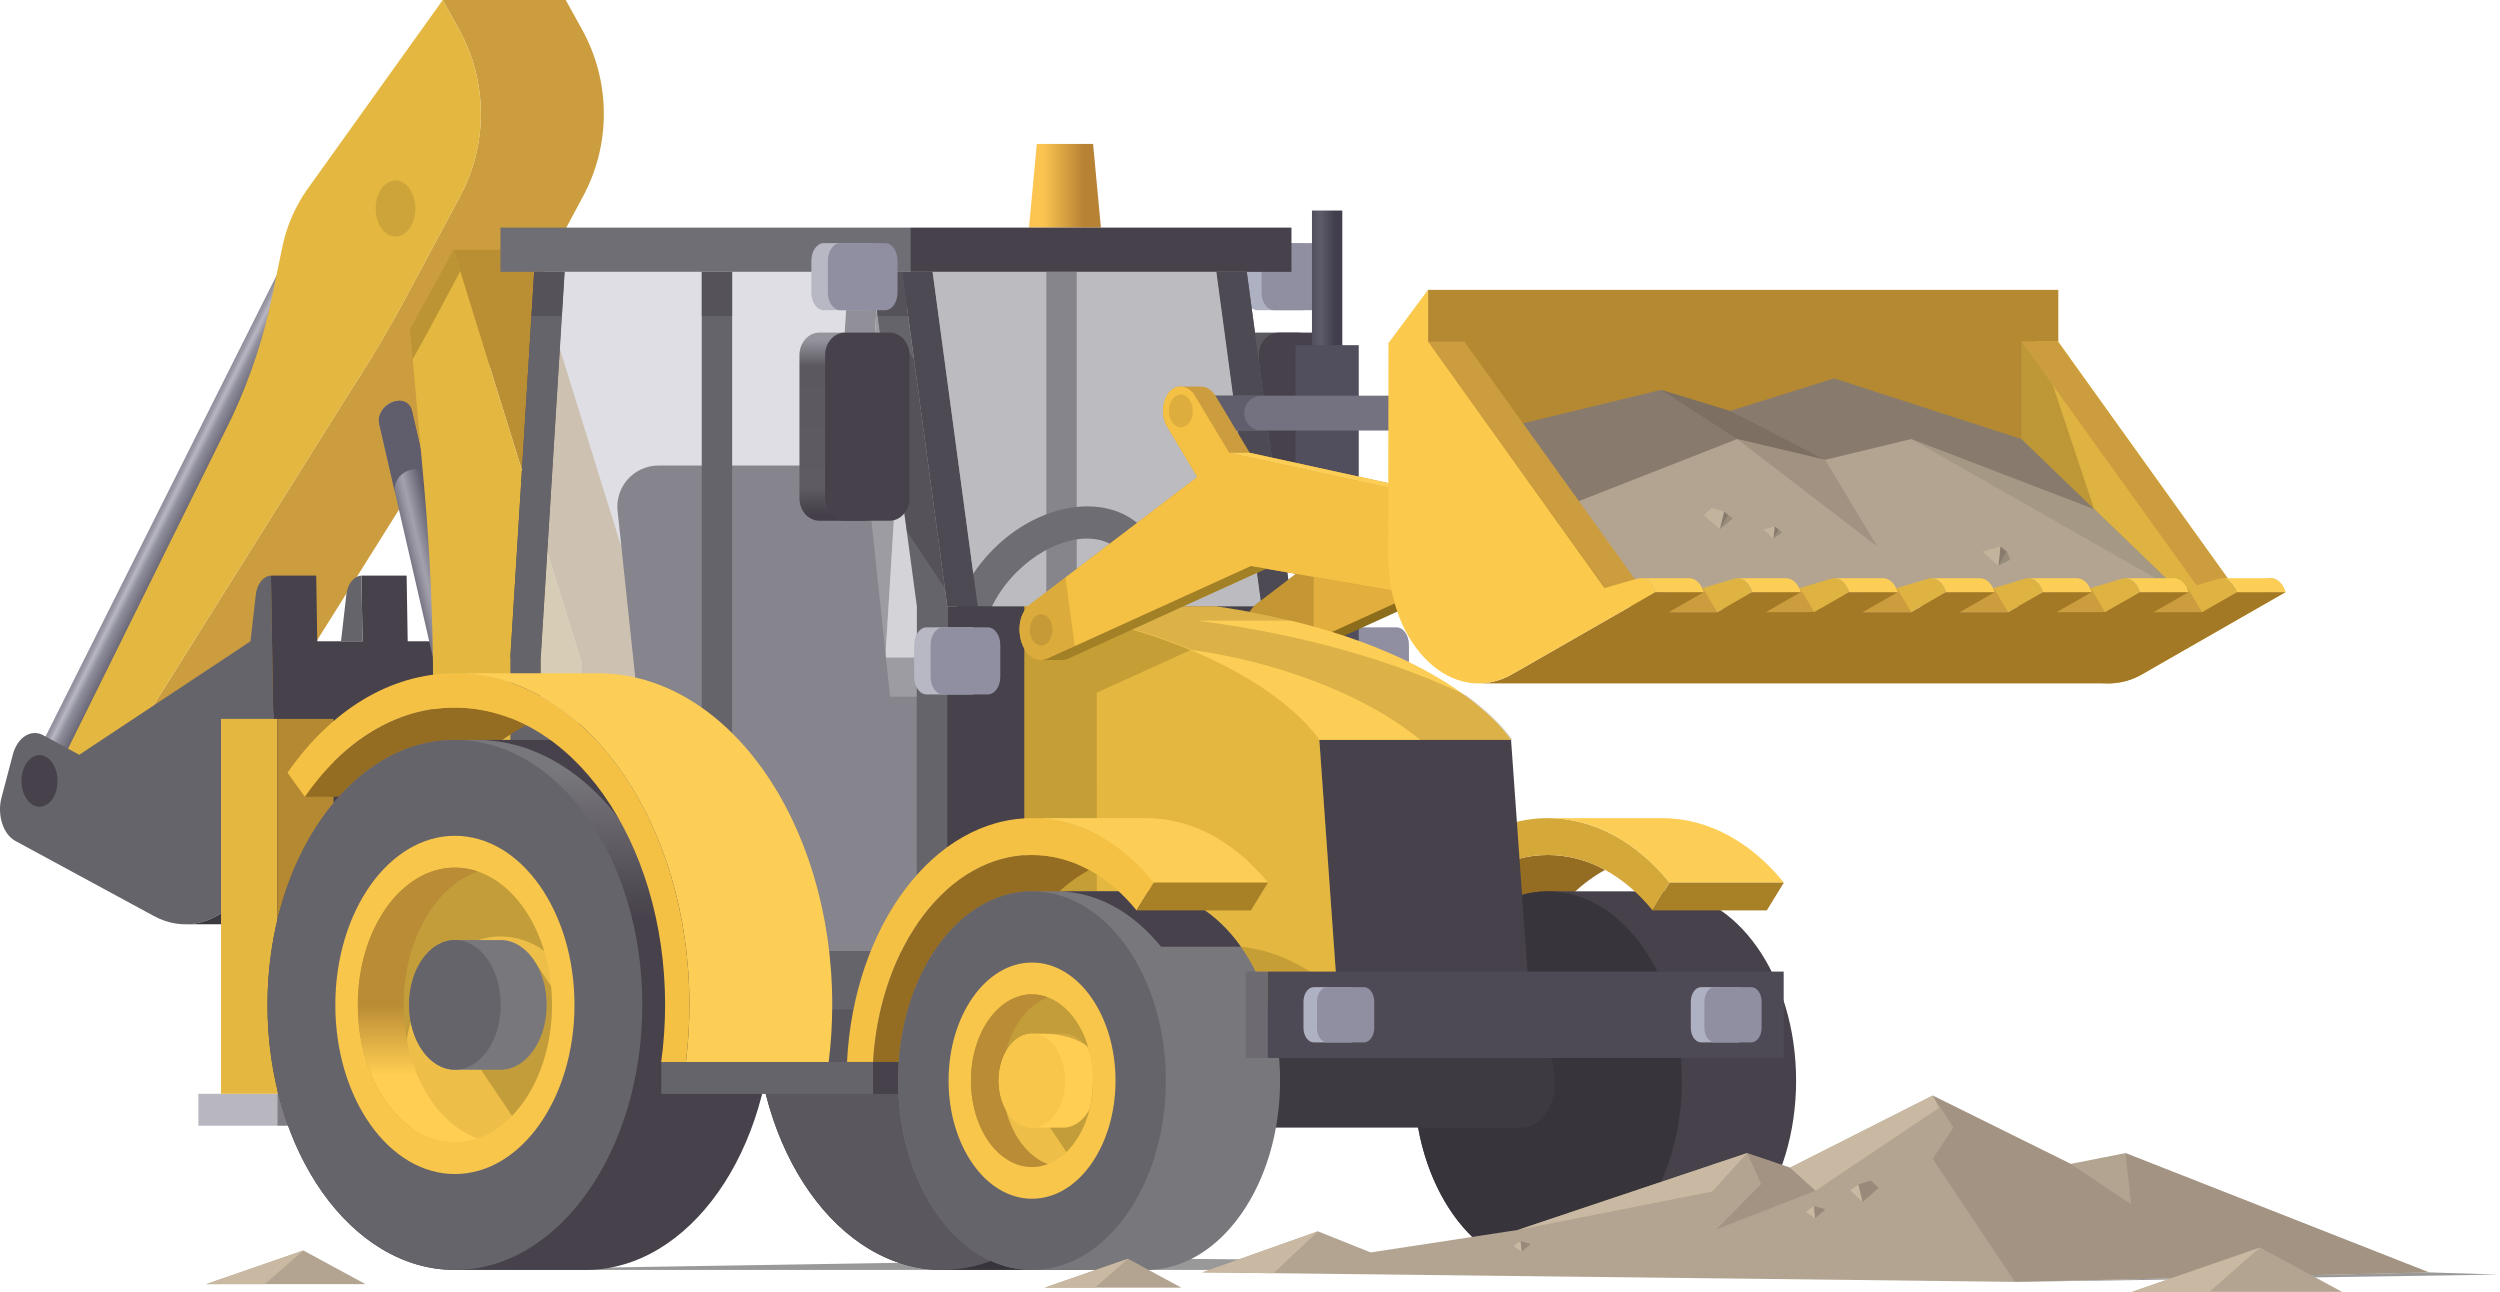 <?xml version="1.0" encoding="UTF-8"?> <svg xmlns="http://www.w3.org/2000/svg" width="1157" height="598" viewBox="0 0 1157 598" fill="none"> <g clip-path="url(#clip0)"> <path opacity="0.4" d="M536.18 582.47L210.53 587.73H514.44H1069.22L536.18 582.47Z" fill="#010000"></path> <path opacity="0.4" d="M1124.13 588.86L932.57 593.25L1156.28 589.88L1124.13 588.86Z" fill="#010000"></path> <path d="M608.49 135.4C608.49 139.91 605.899 143.57 602.719 143.57H582C578.81 143.57 576.229 139.91 576.229 135.4V120.67C576.229 116.16 578.81 112.51 582 112.51H602.7C605.88 112.51 608.469 116.16 608.469 120.67L608.49 135.4Z" fill="#AEB1C1"></path> <path d="M616.12 135.4C616.12 139.91 613.53 143.57 610.34 143.57H589.64C586.45 143.57 583.87 139.91 583.87 135.4V120.67C583.87 116.16 586.45 112.51 589.64 112.51H610.34C613.53 112.51 616.12 116.16 616.12 120.67V135.4Z" fill="#908EA1"></path> <path d="M505.88 66.61H479.83L476.21 105.34H509.5L505.88 66.61Z" fill="url(#paint0_linear)"></path> <path d="M600.51 153.93H580C574.89 153.93 570.74 158.59 570.74 164.34V230.6C570.74 236.34 574.89 241 580 241H600.53C605.64 241 609.79 236.34 609.79 230.6V164.34C609.77 158.59 605.62 153.93 600.51 153.93Z" fill="url(#paint1_linear)"></path> <path d="M612.38 153.93H591.85C586.74 153.93 582.59 158.59 582.59 164.34V230.6C582.59 236.34 586.74 241 591.85 241H612.38C617.5 241 621.64 236.34 621.64 230.6V164.34C621.64 158.59 617.5 153.93 612.38 153.93Z" fill="#46414A"></path> <path d="M621.22 97.44H607.18V206.27H621.22V97.44Z" fill="url(#paint2_linear)"></path> <path d="M149.328 120.869L134.907 113.644L16.267 350.458L30.689 357.682L149.328 120.869Z" fill="url(#paint3_linear)"></path> <path d="M269.4 13.71L261.82 0H204.91L212.49 13.71C219.002 25.489 222.459 38.712 222.546 52.171C222.634 65.63 219.348 78.897 212.99 90.76L187.32 138.67C184.53 143.88 181.65 148.99 178.73 154.05C176.357 158.15 173.947 162.197 171.5 166.19L170.72 167.47C168.18 171.57 165.62 175.63 163 179.62L48.09 363.07L47.84 363.47C47.57 363.9 47.29 364.29 47.01 364.66C46.949 364.744 46.882 364.825 46.81 364.9C46.59 365.17 46.37 365.44 46.15 365.68C46.09 365.75 46.02 365.8 45.97 365.85C45.73 366.09 45.49 366.33 45.25 366.53L45.11 366.64C44.862 366.848 44.601 367.042 44.33 367.22H44.24C43.969 367.395 43.688 367.555 43.4 367.7V367.7C43.109 367.838 42.808 367.955 42.5 368.05V368.05C41.94 368.231 41.358 368.336 40.77 368.36H97.33C97.974 368.36 98.614 368.266 99.23 368.08V368.08C99.535 367.99 99.833 367.877 100.12 367.74H100.2C100.483 367.608 100.757 367.457 101.02 367.29L101.16 367.21C101.419 367.04 101.67 366.856 101.91 366.66L102.09 366.52C102.329 366.32 102.556 366.106 102.77 365.88C102.851 365.812 102.928 365.738 103 365.66C103.226 365.421 103.44 365.171 103.64 364.91L103.88 364.63C104.15 364.28 104.42 363.9 104.68 363.5C104.678 363.477 104.678 363.453 104.68 363.43L104.94 363.03L219.88 179.65C228.48 166.583 236.597 152.917 244.23 138.65L269.9 90.76C276.258 78.897 279.544 65.63 279.456 52.171C279.369 38.712 275.912 25.489 269.4 13.71V13.71Z" fill="url(#paint4_linear)"></path> <path d="M204.91 0L141.91 88.05C136.25 96.226 132.351 105.488 130.46 115.25L126.14 136.19C122.18 155.778 115.896 174.823 107.42 192.92L32 345.41C24.45 360.18 39.23 377.03 47.83 363.47L48.08 363.07L163 179.65C171.6 166.583 179.716 152.917 187.35 138.65L213 90.76C219.358 78.897 222.643 65.63 222.556 52.171C222.468 38.712 219.011 25.489 212.5 13.71L204.91 0Z" fill="#E3B740"></path> <path opacity="0.11" d="M192.21 96.51C192.21 103.67 188.1 109.51 183.04 109.51C177.98 109.51 173.87 103.71 173.87 96.51C173.87 89.31 177.98 83.51 183.04 83.51C188.1 83.51 192.21 89.35 192.21 96.51Z" fill="#1C0B00"></path> <path d="M125.4 266.4C121.91 266.54 118.98 270.19 118.4 275.12L115.92 296.79L36.68 349.31L19.94 340.23C14.33 337.23 8.05 341.23 5.94 349.23L0.71 369.07C-1.42 377.07 1.41 386.07 7.02 389.14L23.23 397.92L23.77 398.21L71.12 423.88C98.54 438.75 127.74 409.09 127.02 367.1C126.77 352.44 125.4 266.4 125.4 266.4Z" fill="#66646B"></path> <path d="M18.29 349.48C13.69 349.48 9.95 354.83 9.95 361.43C9.95 368.03 13.69 373.37 18.29 373.37C22.89 373.37 26.63 368.02 26.63 361.43C26.63 354.84 22.89 349.48 18.29 349.48Z" fill="#46414A"></path> <path d="M231 321.28C230.56 294.47 230.11 266.4 230.11 266.4H209.19L209.68 296.79H188.68L188.19 266.4H167.3L167.78 296.79H146.83L146.35 266.4H125.4L127.02 367.4C127.49 401.85 107.83 427.91 85.6 427.75H190.2C212.45 428.02 232.2 402.03 231.77 367.6L231 321.28Z" fill="url(#paint5_linear)"></path> <path d="M167.3 266.4C163.81 266.54 160.88 270.19 160.3 275.12L157.82 296.79H167.76C167.51 279.74 167.3 266.4 167.3 266.4Z" fill="#66646B"></path> <path d="M209.2 266.4C205.71 266.54 202.78 270.19 202.2 275.12L199.72 296.79H209.66C209.41 279.74 209.2 266.4 209.2 266.4Z" fill="#66646B"></path> <path d="M190.55 189.63C190.166 188.381 189.378 187.295 188.31 186.542C187.243 185.789 185.955 185.412 184.65 185.47C182.494 185.563 180.428 186.358 178.765 187.733C177.103 189.109 175.935 190.99 175.44 193.09C175.26 193.998 175.26 194.932 175.44 195.84L228.94 428.62L244.64 425L190.55 189.63Z" fill="url(#paint6_linear)"></path> <path d="M182.71 227.54C182.53 226.632 182.53 225.698 182.71 224.79C183.204 222.687 184.372 220.804 186.037 219.428C187.702 218.052 189.772 217.259 191.93 217.17C193.234 217.111 194.521 217.488 195.587 218.241C196.654 218.994 197.439 220.081 197.82 221.33L190.54 189.63C190.156 188.381 189.368 187.295 188.3 186.542C187.232 185.789 185.945 185.412 184.64 185.47C182.483 185.56 180.415 186.353 178.752 187.729C177.088 189.105 175.922 190.988 175.43 193.09C175.25 193.998 175.25 194.932 175.43 195.84L182.72 227.54H182.71Z" fill="#605D6D"></path> <path d="M244.88 115.58H209.89L269 306.15V465.08H304V306.15L244.88 115.58Z" fill="#BA8E32"></path> <path d="M209.89 115.57L189.74 152.26L196.29 225.18C199.05 255.92 200.43 286.87 200.43 317.85V437.77C200.43 452.85 209.08 465.08 219.74 465.08H269V306.15L209.89 115.57Z" fill="#E3B740"></path> <path opacity="0.2" d="M209.89 115.57L189.74 152.26L191 166.26C193.25 162.26 195.48 158.26 197.65 154.26L213 125.61L209.89 115.57Z" fill="#200E00"></path> <path d="M406.7 125.81L395.67 304.26H381.6L392.63 125.81H406.7Z" fill="#4E4A54"></path> <path d="M261.3 125.81L250.27 304.26H236.2L247.23 125.81H261.3Z" fill="#4E4A54"></path> <path opacity="0.5" d="M381.6 304.26V340.65L250.27 340.47V304.26L261.3 125.81H392.63L381.6 304.26Z" fill="#D5D4DD"></path> <path d="M436.09 327.47C408.88 327.47 384.3 343.28 366.64 368.73H432.72C442.85 354.13 455.27 342.73 469.15 335.63C458.937 330.315 447.602 327.517 436.09 327.47Z" fill="#8B6D1B"></path> <path d="M496.55 342.43H436.09C388.19 342.43 349.36 397.34 349.36 465.08C349.36 532.82 388.19 587.73 436.09 587.73H496.55C544.45 587.73 583.28 532.82 583.28 465.08C583.28 397.34 544.45 342.43 496.55 342.43Z" fill="#38343C"></path> <path d="M436.09 342.43C483.99 342.43 522.82 397.34 522.82 465.08C522.82 532.82 484 587.73 436.09 587.73C388.18 587.73 349.36 532.82 349.36 465.08C349.36 397.34 388.19 342.43 436.09 342.43Z" fill="#5A585E"></path> <path d="M493.83 342.43H446.06C484.86 342.43 518.35 374.56 533.97 421.03C527.11 387.41 512.63 359.42 493.83 342.43Z" fill="#46414A"></path> <path d="M502.17 311.58H436.09C496.03 311.58 544.63 380.3 544.63 465.08C544.623 473.905 544.079 482.721 543 491.48H609.08C610.159 482.721 610.703 473.905 610.71 465.08C610.71 380.3 562.11 311.58 502.17 311.58Z" fill="url(#paint7_linear)"></path> <path d="M531.58 491.48C532.786 482.732 533.391 473.911 533.39 465.08C533.39 389.08 489.83 327.47 436.09 327.47C408.88 327.47 384.3 343.28 366.64 368.73L358.64 357.6C378.33 329.21 405.76 311.6 436.11 311.6C496.05 311.6 544.65 380.32 544.65 465.1C544.643 473.925 544.098 482.741 543.02 491.5L531.58 491.48Z" fill="#DFB342"></path> <path opacity="0.5" d="M420.78 125.81H562.94L583.81 280.57V399.49H550.13L498.32 304.26H409.74L420.78 125.81Z" fill="#A7A6AD"></path> <path d="M577.01 125.81H562.94L583.81 280.57V399.49H550.13L498.32 304.26V125.81H484.24V304.26H409.74L420.78 125.81H406.7L395.67 304.26V467.2H597.88V280.57L577.01 125.81Z" fill="#66646B"></path> <path d="M421.22 105.34H231.6V125.82H421.22V105.34Z" fill="#706E75"></path> <path d="M597.68 105.34H421.23V125.82H597.68V105.34Z" fill="#46414A"></path> <path d="M459.76 254.13C437.98 275.91 433.51 306.75 449.76 323C466.01 339.25 496.85 334.79 518.63 313C540.41 291.21 544.88 260.39 528.63 244.13C512.38 227.87 481.53 232.35 459.76 254.13ZM507.96 302.33C492.08 318.21 470.81 322.68 460.45 312.33C450.09 301.98 454.56 280.7 470.45 264.83C486.34 248.96 507.6 244.47 517.96 254.83C528.32 265.19 523.83 286.45 508 302.33H507.96Z" fill="#38343C"></path> <path d="M411.93 322.42L402.86 236.88C401.63 225.1 390.97 215.46 379.19 215.46H305.05C302.321 215.41 299.614 215.949 297.113 217.04C294.611 218.13 292.374 219.746 290.553 221.779C288.732 223.811 287.371 226.212 286.561 228.818C285.751 231.424 285.512 234.174 285.86 236.88L297.86 349.88V440.25H424.33V322.42H411.93Z" fill="#38343C"></path> <path opacity="0.5" d="M261.3 125.81H403.46L424.33 280.57V440.23H368.7L338.84 340.88H324.77L250.27 332.78V304.26L261.3 125.81Z" fill="#D5D4DD"></path> <path d="M417.54 125.81H403.46L424.33 280.57V440.23H368.7L338.84 340.88V125.81H324.77V340.88L250.27 332.78V304.26L261.3 125.81H247.23L236.2 304.26V467.2H438.4V280.57L417.54 125.81Z" fill="#66646B"></path> <path opacity="0.5" d="M338.84 125.81H324.77V146.29H338.84V125.81Z" fill="#46414A"></path> <path opacity="0.5" d="M403.46 125.81L406.23 146.29H420.3L417.54 125.81H403.46Z" fill="#46414A"></path> <path opacity="0.5" d="M260.04 146.29L261.3 125.81H247.23L245.97 146.29H260.04Z" fill="#46414A"></path> <path d="M597.88 280.57H438.41V467.2H597.88V280.57Z" fill="#46414A"></path> <path d="M417.54 125.81L438.4 280.57H452.48L431.61 125.81H417.54Z" fill="#4E4A54"></path> <path d="M562.94 125.81L583.81 280.57H597.88L577.01 125.81H562.94Z" fill="#4E4A54"></path> <path opacity="0.5" d="M452.48 280.57H583.81L562.94 125.81H431.61L452.48 280.57Z" fill="#A7A6AD"></path> <path d="M716.38 395.69C677.65 395.69 645.93 437.85 642.82 491.47H695.68C698.05 450.75 716.92 416.66 742.82 402.6C734.727 398.111 725.634 395.735 716.38 395.69V395.69Z" fill="#946C22"></path> <path d="M769.24 412.51H716.38C682.16 412.51 654.38 451.73 654.38 500.12C654.38 548.51 682.12 587.73 716.38 587.73H769.24C803.45 587.73 831.24 548.51 831.24 500.12C831.24 451.73 803.45 412.51 769.24 412.51Z" fill="#46414A"></path> <path d="M716.38 412.51C750.59 412.51 778.38 451.73 778.38 500.12C778.38 548.51 750.64 587.73 716.38 587.73C682.12 587.73 654.38 548.51 654.38 500.12C654.38 451.73 682.16 412.51 716.38 412.51Z" fill="#38343C"></path> <path d="M642.82 491.47H630.72C633.86 428.42 670.99 378.64 716.38 378.64C737.94 378.64 757.63 389.91 772.71 408.46L764.81 421.33C751.81 405.33 734.91 395.69 716.38 395.69C677.65 395.69 645.93 437.85 642.82 491.47Z" fill="#D5A83A"></path> <path d="M769.24 378.64H716.38C737.94 378.64 757.63 389.91 772.71 408.46H825.58C810.5 389.91 790.8 378.64 769.24 378.64Z" fill="url(#paint8_linear)"></path> <path d="M764.81 421.33L772.72 408.46H825.58L817.68 421.33H764.81Z" fill="#A88026"></path> <path d="M652.06 313.23C652.06 317.74 649.48 321.39 646.29 321.39H625.59C622.4 321.39 619.82 317.74 619.82 313.23V298.49C619.82 293.98 622.4 290.33 625.59 290.33H646.29C649.48 290.33 652.06 293.98 652.06 298.49V313.23Z" fill="#908EA1"></path> <path d="M628.83 159.75H599.57V302.51H628.83V159.75Z" fill="url(#paint9_linear)"></path> <path d="M850.6 246.19L682.92 209.56L667.15 183.3C665.43 180.44 662.87 178.85 660.32 178.88H650.82C649.176 178.892 647.601 179.545 646.43 180.7C642.33 184.52 641.6 192.26 644.68 197.39L658.68 220.73L581.61 279.44C572.07 286.72 576.77 305.37 586.15 305.44H595.65C596.853 305.433 598.039 305.167 599.13 304.66L690.36 263.19L826.51 286.59H836L854.17 280.92L850.6 246.19Z" fill="#8B6D1B"></path> <path d="M841.09 246.19L673.42 209.56L657.65 183.3C654.89 178.72 650 177.4 646.43 180.74C642.33 184.56 641.6 192.3 644.68 197.43L658.68 220.77L581.61 279.48C570.95 287.61 578.05 309.94 589.61 304.68L683.48 262L826.48 286.59L844.65 280.92L841.09 246.19Z" fill="#E2AE3D"></path> <path opacity="0.15" d="M608 259.44L581.68 279.44C571.02 287.57 578.12 309.9 589.68 304.64L608 296.36V259.44Z" fill="#200E00"></path> <path d="M699.32 342.43L692.82 467.2H562.82L474.07 280.57H562.8C671.14 296.51 699.32 342.43 699.32 342.43Z" fill="#FDCE55"></path> <path d="M610.59 342.43L619.44 467.2H474.07V280.57C582.41 296.51 610.59 342.43 610.59 342.43Z" fill="#E3B740"></path> <path d="M128.33 506.21H91.8V520.99H128.33V506.21Z" fill="#B8B7BF"></path> <path d="M164.86 506.21H128.33V520.99H164.86V506.21Z" fill="#807E84"></path> <path d="M128.33 332.71H102.29V506.21H128.33V332.71Z" fill="#E3B740"></path> <path d="M154.37 332.71H128.33V506.21H154.37V332.71Z" fill="#B48931"></path> <path d="M210.53 327.47C183.33 327.47 158.74 343.28 141.09 368.73H207.17C217.3 354.13 229.72 342.73 243.6 335.63C233.383 330.316 222.046 327.519 210.53 327.47V327.47Z" fill="#946C22"></path> <path d="M271 342.43H210.53C162.63 342.43 123.8 397.34 123.8 465.08C123.8 532.82 162.63 587.73 210.53 587.73H271C318.9 587.73 357.73 532.82 357.73 465.08C357.73 397.34 318.89 342.43 271 342.43Z" fill="url(#paint10_linear)"></path> <path d="M210.53 342.43C258.43 342.43 297.26 397.34 297.26 465.08C297.26 532.82 258.43 587.73 210.53 587.73C162.63 587.73 123.8 532.82 123.8 465.08C123.8 397.34 162.63 342.43 210.53 342.43Z" fill="#66646B"></path> <path d="M210.53 386.81C241.1 386.81 265.87 421.81 265.87 465.08C265.87 508.35 241.1 543.34 210.53 543.34C179.96 543.34 155.19 508.34 155.19 465.08C155.19 421.82 180 386.81 210.53 386.81Z" fill="#F8C64B"></path> <path d="M210.53 401.53C235.35 401.53 255.47 429.98 255.47 465.08C255.47 500.18 235.35 528.63 210.53 528.63C185.71 528.63 165.59 500.18 165.59 465.08C165.59 429.98 185.71 401.53 210.53 401.53Z" fill="#EEBF48"></path> <path opacity="0.2" d="M186.82 496.92C186.82 461.82 206.94 433.37 231.76 433.37C238.998 433.444 246.029 435.791 251.86 440.08C244.99 417.41 229.07 401.53 210.53 401.53C185.71 401.53 165.59 429.98 165.59 465.08C165.59 489.96 175.71 511.49 190.44 521.92C188.013 513.81 186.793 505.386 186.82 496.92V496.92Z" fill="#1B1500"></path> <path d="M165.59 465.08C165.59 500.18 185.71 528.63 210.53 528.63C214.145 528.623 217.734 528.015 221.15 526.83V526.83C201.45 520.08 186.82 495 186.82 465.08C186.82 435.16 201.45 410.08 221.15 403.33C217.734 402.145 214.145 401.537 210.53 401.53C185.71 401.53 165.59 430 165.59 465.08Z" fill="url(#paint11_linear)"></path> <path opacity="0.2" d="M219.52 490.44L236.96 516.44C248.17 504.89 255.47 486.18 255.47 465.05C255.47 462.11 255.32 459.22 255.05 456.39L247.75 445.39L219.52 490.44Z" fill="#1B1500"></path> <path d="M231.76 435.06H210.53C198.81 435.06 189.31 448.5 189.31 465.06C189.31 481.62 198.81 495.06 210.53 495.06H231.76C243.48 495.06 252.99 481.62 252.99 465.06C252.99 448.5 243.48 435.06 231.76 435.06Z" fill="url(#paint12_linear)"></path> <path d="M210.53 435.06C222.26 435.06 231.76 448.5 231.76 465.06C231.76 481.62 222.26 495.06 210.53 495.06C198.8 495.06 189.31 481.62 189.31 465.06C189.31 448.5 198.81 435.06 210.53 435.06Z" fill="#66646B"></path> <path d="M268.28 342.43H220.5C259.31 342.43 292.8 374.56 308.42 421.03C301.56 387.41 287.08 359.42 268.28 342.43Z" fill="#46414A"></path> <path d="M276.61 311.58H210.53C270.53 311.58 319.07 380.3 319.07 465.08C319.063 473.905 318.519 482.721 317.44 491.48H383.52C384.607 482.722 385.155 473.905 385.16 465.08C385.16 380.3 336.56 311.58 276.61 311.58Z" fill="url(#paint13_linear)"></path> <path d="M306 491.48C307.201 482.731 307.806 473.911 307.81 465.08C307.81 389.08 264.24 327.47 210.5 327.47C183.3 327.47 158.71 343.28 141.06 368.73L133.06 357.6C152.76 329.21 180.19 311.6 210.53 311.6C270.53 311.6 319.07 380.32 319.07 465.1C319.063 473.925 318.518 482.741 317.44 491.5L306 491.48Z" fill="#F5C144"></path> <path d="M704.37 478.4H655.79V467.2H567.05V478.4H518.46C509.98 478.4 503.1 488.12 503.1 500.12C503.1 512.12 509.98 521.85 518.46 521.85H704.37C712.85 521.85 719.73 512.12 719.73 500.12C719.73 488.12 712.85 478.4 704.37 478.4Z" fill="#3E3A42"></path> <path d="M708.17 467.2H619.44L610.59 342.43H699.32L708.17 467.2Z" fill="#46414A"></path> <path opacity="0.15" d="M507.58 320.56L551 300.84C531.56 292.76 506.42 285.33 474.09 280.57V414.9H507.6L507.58 320.56Z" fill="#200E00"></path> <path opacity="0.15" d="M678.92 322C637.05 301.89 591.05 292.06 554.33 287.26H598.2C587.71 284.72 576.2 282.45 563.66 280.6H474.8C507.15 285.36 532.35 292.79 551.8 300.88C582.9 304.97 627.68 318.1 657.38 342.46H700.06C700.06 342.46 694.49 333.41 678.92 322Z" fill="#200E00"></path> <path d="M546.5 183.12V199.25H755.32V183.12H546.5Z" fill="url(#paint14_linear)"></path> <path d="M575.81 191.19C575.81 189.05 576.66 186.997 578.174 185.484C579.687 183.97 581.74 183.12 583.88 183.12H546.5V199.25H583.88C582.821 199.251 581.772 199.044 580.792 198.639C579.813 198.235 578.924 197.641 578.174 196.893C577.425 196.144 576.83 195.255 576.424 194.277C576.019 193.298 575.81 192.249 575.81 191.19V191.19Z" fill="#605D6D"></path> <path d="M746.05 246.19L578.37 209.56L562.6 183.3C560.88 180.44 558.32 178.85 555.77 178.88H546.27C544.626 178.892 543.051 179.545 541.88 180.7C537.78 184.52 537.05 192.26 540.13 197.39L554.13 220.73L477.06 279.44C467.52 286.72 472.21 305.37 481.61 305.44H491.1C492.302 305.433 493.489 305.167 494.58 304.66L585.82 263.19L722 286.61H731.51L749.68 280.94L746.05 246.19Z" fill="#CC9D3E"></path> <path d="M736.54 246.19L568.87 209.56L553.09 183.3C550.34 178.72 545.45 177.4 541.88 180.74C537.78 184.56 537.05 192.3 540.13 197.43L554.13 220.77L477.06 279.48C466.41 287.61 473.5 309.94 485.06 304.68L578.94 262L721.94 286.59L740.11 280.92L736.54 246.19Z" fill="#F5C144"></path> <path opacity="0.11" d="M550.75 185.33C548.81 182.09 545.33 181.64 542.98 184.33C540.63 187.02 540.29 191.8 542.24 195.03C544.19 198.26 547.67 198.72 550.02 196.03C552.37 193.34 552.7 188.57 550.75 185.33Z" fill="#1C0B00"></path> <path opacity="0.11" d="M478.46 285.94C477.354 287.38 476.698 289.113 476.573 290.924C476.448 292.735 476.861 294.543 477.76 296.12C479.61 299.2 482.92 299.63 485.16 297.12C486.265 295.681 486.922 293.947 487.046 292.136C487.171 290.325 486.758 288.517 485.86 286.94C484 283.82 480.7 283.39 478.46 285.94Z" fill="#1C0B00"></path> <path d="M568.87 209.56H578.37L746.05 246.19H736.54L568.87 209.56Z" fill="#FDCE55"></path> <path d="M485.09 304.68C484.146 305.121 483.129 305.385 482.09 305.46H491.16C492.362 305.453 493.549 305.187 494.64 304.68L585.88 263.21L722 286.61L578.94 262L485.09 304.68Z" fill="#A18026"></path> <path d="M991.69 311.88C1001.29 306.36 1057.69 274.06 1057.69 274.06C1056.36 269.44 1052.88 266.81 1049.42 267.8L1034.2 272.15L952.54 158.05V134.14L934.22 158.77L934.09 257.07C934.1 299.07 964.18 327.7 991.69 311.88Z" fill="#DFB342"></path> <path opacity="0.17" d="M946.86 168.6L938.78 152.65L934.23 158.77L934.1 257.07C934.1 299.07 964.18 327.7 991.69 311.88L994.15 310.46L946.86 168.6Z" fill="#200E00"></path> <path d="M935.53 248V158H952.53V134.14H660.91V280.63H942.43C937.769 270.389 935.414 259.251 935.53 248Z" fill="#B48931"></path> <path d="M697.05 197.78L768.77 180.41L800.66 190.18L848.83 175.11L935.53 203.19L1010.42 275.45H746.05L697.05 197.78Z" fill="#887B6D"></path> <path d="M969.24 235.71L884.53 203.19L844.7 212.8L803.96 203.19L724.19 234.47L753.54 274.06L1010.42 275.45L969.24 235.71Z" fill="#B2A490"></path> <path opacity="0.3" d="M884.53 203.19L1008.98 274.06L969.24 235.71L884.53 203.19Z" fill="#887B6D"></path> <path opacity="0.6" d="M803.96 203.19L868.73 252.85L844.7 212.8L803.96 203.19Z" fill="#978679"></path> <path d="M935.53 158.05L1017.47 272.15H1034.21L952.28 158.05H935.53Z" fill="#CC9D3E"></path> <path d="M660.91 158.05L742.85 272.15H759.6L677.66 158.05H660.91Z" fill="#CC9D3E"></path> <path d="M1027 267.8L1012.43 272.15L996.7 283.3H1019.13L1035.26 274.06C1033.93 269.44 1030.46 266.81 1027 267.8Z" fill="#DFB342"></path> <path d="M982.13 267.8L967.56 272.15L951.83 283.3H974.27L990.4 274.06C989.06 269.44 985.59 266.81 982.13 267.8Z" fill="#DFB342"></path> <path d="M937.26 267.8L922.69 272.15L907 283.3H929.4L945.53 274.06C944.2 269.44 940.72 266.81 937.26 267.8Z" fill="#DFB342"></path> <path d="M892.4 267.8L877.82 272.15L862.1 283.3H884.53L900.66 274.06C899.33 269.44 895.86 266.81 892.4 267.8Z" fill="#DFB342"></path> <path d="M847.53 267.8L833 272.15L817.24 283.3H839.67L855.8 274.06C854.46 269.44 851 266.81 847.53 267.8Z" fill="#DFB342"></path> <path d="M802.66 267.8L788.09 272.15L772.37 283.3H794.8L810.93 274.06C809.59 269.44 806.13 266.81 802.66 267.8Z" fill="#DFB342"></path> <path d="M788.09 272.15H772.37V283.3H794.8L788.09 272.15Z" fill="#CC9D3E"></path> <path d="M832.96 272.15H817.24V283.3H839.67L832.96 272.15Z" fill="#CC9D3E"></path> <path d="M877.83 272.15H862.1V283.3H884.53L877.83 272.15Z" fill="#CC9D3E"></path> <path d="M922.69 272.15H906.97V283.3H929.4L922.69 272.15Z" fill="#CC9D3E"></path> <path d="M967.56 272.15H951.83V283.3H974.27L967.56 272.15Z" fill="#CC9D3E"></path> <path d="M1012.43 272.15H996.7V283.3H1019.13L1012.43 272.15Z" fill="#CC9D3E"></path> <path d="M1035.26 274.06L1019.13 283.3H996.7L1012.83 274.06H990.4L974.27 283.3H951.83L968 274.06H945.53L929.4 283.3H907L923.13 274.06H900.66L884.53 283.3H862.1L878.23 274.06H855.8L839.67 283.3H817.24L833.36 274.06H810.93L794.8 283.3H772.37L788.5 274.06H766.06C766.06 274.06 709.65 306.36 700.06 311.88C695.594 314.518 690.551 316.026 685.37 316.27H976.31C981.73 316.152 987.027 314.637 991.69 311.87C1001.29 306.35 1057.69 274.05 1057.69 274.05L1035.26 274.06Z" fill="#A47926"></path> <path d="M700.05 311.88C709.65 306.36 766.05 274.06 766.05 274.06C764.72 269.44 761.25 266.81 757.79 267.8L742.57 272.15L660.9 158.05V134.14L642.58 158.77L642.45 257.07C642.46 299.07 672.54 327.7 700.05 311.88Z" fill="#FBC94C"></path> <path d="M1050.86 267.59H1028.29C1031.29 267.49 1034.1 270.01 1035.29 274.05H1057.73C1056.55 270.08 1053.81 267.57 1050.86 267.59Z" fill="url(#paint15_linear)"></path> <path d="M1006 267.59H983.43C986.43 267.49 989.23 270.01 990.43 274.05H1012.86C1011.68 270.08 1008.94 267.57 1006 267.59Z" fill="url(#paint16_linear)"></path> <path d="M961.12 267.59H938.56C941.56 267.49 944.36 270.01 945.56 274.05H968C966.81 270.08 964.08 267.57 961.12 267.59Z" fill="url(#paint17_linear)"></path> <path d="M916.26 267.59H893.69C896.69 267.49 899.49 270.01 900.69 274.05H923.1C921.94 270.08 919.21 267.57 916.26 267.59Z" fill="url(#paint18_linear)"></path> <path d="M871.39 267.59H848.83C851.83 267.49 854.63 270.01 855.83 274.05H878.26C877.08 270.08 874.34 267.57 871.39 267.59Z" fill="url(#paint19_linear)"></path> <path d="M826.52 267.59H804C807 267.49 809.8 270.01 811 274.05H833.43C832.21 270.08 829.47 267.57 826.52 267.59Z" fill="url(#paint20_linear)"></path> <path d="M781.66 267.59H759.09C762.09 267.49 764.9 270.01 766.09 274.05H788.5C787.35 270.08 784.61 267.57 781.66 267.59Z" fill="url(#paint21_linear)"></path> <path opacity="0.1" d="M768.77 180.41L803.96 203.19L844.7 212.8L800.659 190.18L768.77 180.41Z" fill="#151106"></path> <path d="M928.78 255.29L925.78 252.84L924.87 261.79L928.78 255.29Z" fill="#887B6D"></path> <path opacity="0.7" d="M917.42 255.3L925.78 252.84L924.87 261.79L917.42 255.3Z" fill="#C9B9A2"></path> <path d="M823.229 245.11L821.31 243.54L820.729 249.26L823.229 245.11Z" fill="#887B6D"></path> <path opacity="0.7" d="M815.979 245.12L821.31 243.54L820.729 249.26L815.979 245.12Z" fill="#C9B9A2"></path> <path d="M799.86 238.38L797.9 236.75L795.95 244.88L799.86 238.38Z" fill="#887B6D"></path> <path opacity="0.7" d="M788.5 238.39L792.2 235.01L797.9 236.75L795.95 244.88L788.5 238.39Z" fill="#C9B9A2"></path> <path opacity="0.6" d="M801.98 239.94L795.95 244.88L799.86 238.38L801.98 239.94Z" fill="#887B6D"></path> <path opacity="0.6" d="M824.729 246.4L823.229 245.11L820.729 249.26L824.729 246.4Z" fill="#887B6D"></path> <path opacity="0.6" d="M930.4 258.98L924.87 261.79L928.78 255.29L930.4 258.98Z" fill="#887B6D"></path> <path opacity="0.12" d="M493.13 267.26L477.08 279.48C466.43 287.61 473.52 309.94 485.08 304.68L497.42 299.07L493.13 267.26Z" fill="#200E00"></path> <path opacity="0.15" d="M507.56 467.2H619.44L618.89 459.44C603.96 445.73 586.16 437.74 567.04 437.74C544.53 437.74 523.87 448.78 507.56 467.2Z" fill="#200E00"></path> <path d="M404.05 506.25H424.33V491.47H404.05V506.25Z" fill="#46414A"></path> <path d="M404.05 491.48H306.03V506.26H404.05V491.48Z" fill="#66646B"></path> <path d="M477.61 395.69C438.89 395.69 407.16 437.85 404.05 491.47H456.91C459.28 450.75 478.15 416.66 504.05 402.6C495.958 398.109 486.864 395.732 477.61 395.69V395.69Z" fill="#946C22"></path> <path d="M530.47 412.51H477.61C443.39 412.51 415.66 451.73 415.66 500.12C415.66 548.51 443.39 587.73 477.61 587.73H530.47C564.69 587.73 592.42 548.51 592.42 500.12C592.42 451.73 564.69 412.51 530.47 412.51Z" fill="url(#paint22_linear)"></path> <path d="M530.47 412.51H488.92C507.46 412.51 524.39 422.19 537.36 438.15H574.26C563.05 422.31 547.57 412.51 530.47 412.51Z" fill="#46414A"></path> <path d="M477.61 412.51C511.82 412.51 539.56 451.73 539.56 500.12C539.56 548.51 511.82 587.73 477.61 587.73C443.4 587.73 415.66 548.51 415.66 500.12C415.66 451.73 443.39 412.51 477.61 412.51Z" fill="#66646B"></path> <path d="M477.61 445.46C498.95 445.46 516.26 469.93 516.26 500.12C516.26 530.31 499 554.78 477.61 554.78C456.22 554.78 439 530.31 439 500.12C439 469.93 456.26 445.46 477.61 445.46Z" fill="#F8C64B"></path> <path d="M477.61 460.17C493.21 460.17 505.86 478.06 505.86 500.12C505.86 522.18 493.21 540.12 477.61 540.12C462.01 540.12 449.36 522.24 449.36 500.12C449.36 478 462 460.17 477.61 460.17Z" fill="#EEBF48"></path> <path opacity="0.2" d="M462.7 520.14C462.7 498.07 475.35 480.19 490.95 480.19C495.496 480.237 499.914 481.71 503.58 484.4C499.27 470.15 489.26 460.17 477.58 460.17C461.98 460.17 449.33 478.06 449.33 500.12C449.33 515.76 455.69 529.29 464.94 535.85C463.428 530.751 462.673 525.458 462.7 520.14V520.14Z" fill="#1B1500"></path> <path d="M484.87 461.55C482.553 460.657 480.093 460.189 477.61 460.17C462.01 460.17 449.36 478.06 449.36 500.12C449.36 522.18 462.01 540.12 477.61 540.12C480.093 540.101 482.553 539.633 484.87 538.74C472.8 534.2 463.87 518.67 463.87 500.17C463.87 481.67 472.8 466.09 484.87 461.55Z" fill="url(#paint23_linear)"></path> <path opacity="0.2" d="M493.53 533.12C500.97 525.92 505.86 513.83 505.86 500.12C505.86 495.34 483.46 518.12 483.46 518.12L493.53 533.12Z" fill="#1B1500"></path> <path d="M504.17 486.63C501.35 481.63 497.02 478.39 492.17 478.39H477.61C469.12 478.39 462.24 488.12 462.24 500.12C462.24 512.12 469.12 521.85 477.61 521.85H492.14C497.02 521.85 501.35 518.62 504.14 513.61C506.396 504.751 506.396 495.469 504.14 486.61L504.17 486.63Z" fill="url(#paint24_linear)"></path> <path d="M477.61 478.39C486.09 478.39 492.97 488.12 492.97 500.12C492.97 512.12 486.09 521.85 477.61 521.85C469.13 521.85 462.24 512.12 462.24 500.12C462.24 488.12 469.12 478.39 477.61 478.39Z" fill="#F8C64B"></path> <path d="M404.05 491.47H392C395.14 428.42 432.27 378.64 477.66 378.64C499.22 378.64 518.91 389.91 534 408.46L526 421.33C513 405.33 496.1 395.69 477.57 395.69C438.89 395.69 407.16 437.85 404.05 491.47Z" fill="#F5C144"></path> <path d="M530.47 378.64H477.61C499.17 378.64 518.86 389.91 533.95 408.46H586.81C571.73 389.91 552 378.64 530.47 378.64Z" fill="url(#paint25_linear)"></path> <path d="M526.04 421.33L533.95 408.46H586.82L578.91 421.33H526.04Z" fill="#A88026"></path> <path opacity="0.2" d="M492.14 478.39H483C491.11 478.39 497.9 480.71 501.9 483.33C499.22 480.25 495.84 478.39 492.14 478.39Z" fill="#1B1500"></path> <path d="M586.73 449.65H576.55V489.62H586.73V449.65Z" fill="#6D6A71"></path> <path d="M825.49 449.65H586.72V489.62H825.49V449.65Z" fill="#4E4A55"></path> <path d="M629.72 475.69C629.72 479.4 627.6 482.41 624.98 482.41H608C605.37 482.41 603.25 479.41 603.25 475.69V463.58C603.25 459.87 605.37 456.86 608 456.86H625C627.62 456.86 629.74 459.86 629.74 463.58L629.72 475.69Z" fill="#AEB1C1"></path> <path d="M809 475.69C809 479.4 806.87 482.41 804.25 482.41H787.25C784.63 482.41 782.51 479.41 782.51 475.69V463.58C782.51 459.87 784.63 456.86 787.25 456.86H804.25C806.87 456.86 809 459.86 809 463.58V475.69Z" fill="#AEB1C1"></path> <path d="M636 475.69C636 479.4 633.88 482.41 631.26 482.41H614.26C611.63 482.41 609.51 479.41 609.51 475.69V463.58C609.51 459.87 611.63 456.86 614.26 456.86H631.26C633.88 456.86 636 459.86 636 463.58V475.69Z" fill="#908EA1"></path> <path d="M815.28 475.69C815.28 479.4 813.15 482.41 810.53 482.41H793.53C790.91 482.41 788.79 479.41 788.79 475.69V463.58C788.79 459.87 790.91 456.86 793.53 456.86H810.53C813.15 456.86 815.28 459.86 815.28 463.58V475.69Z" fill="#908EA1"></path> <path opacity="0.5" d="M423.04 166.51L419.25 160.82H408.23L419.69 245.86L437.3 272.27L423.04 166.51Z" fill="#46414A"></path> <path d="M399.78 153.93H379.25C374.13 153.93 369.99 158.59 369.99 164.34V230.6C369.99 236.34 374.13 241 379.25 241H399.78C404.89 241 409.03 236.34 409.03 230.6V164.34C409 158.59 404.89 153.93 399.78 153.93Z" fill="url(#paint26_linear)"></path> <path d="M411.65 153.93H391.12C386.01 153.93 381.86 158.59 381.86 164.34V230.6C381.86 236.34 386.01 241 391.12 241H411.65C416.76 241 420.91 236.34 420.91 230.6V164.34C420.91 158.59 416.76 153.93 411.65 153.93Z" fill="#46414A"></path> <path d="M455.31 313.23C455.31 317.74 452.72 321.39 449.54 321.39H428.84C425.65 321.39 423.07 317.74 423.07 313.23V298.49C423.07 293.98 425.65 290.33 428.84 290.33H449.54C452.72 290.33 455.31 293.98 455.31 298.49V313.23Z" fill="#B7B8C3"></path> <path d="M462.94 313.23C462.94 317.74 460.35 321.39 457.17 321.39H436.46C433.27 321.39 430.69 317.74 430.69 313.23V298.49C430.69 293.98 433.27 290.33 436.46 290.33H457.17C460.35 290.33 462.94 293.98 462.94 298.49V313.23Z" fill="#908EA1"></path> <path d="M407.76 135.4C407.76 139.91 405.17 143.57 401.99 143.57H381.28C378.09 143.57 375.51 139.91 375.51 135.4V120.67C375.51 116.16 378.09 112.51 381.28 112.51H402C405.18 112.51 407.77 116.16 407.77 120.67L407.76 135.4Z" fill="#B7B8C3"></path> <path d="M415.38 135.4C415.38 139.91 412.79 143.57 409.61 143.57H388.91C385.72 143.57 383.14 139.91 383.14 135.4V120.67C383.14 116.16 385.72 112.51 388.91 112.51H409.61C412.79 112.51 415.38 116.16 415.38 120.67V135.4Z" fill="#908EA1"></path> <path d="M556.43 588.86L932.57 593.25L1124.13 588.86L983.69 533.65L958.32 538.65L894.44 507.02L828.44 540.4L808.56 533.65L702.49 569.21L634.37 579.62L609.89 569.86L556.43 588.86Z" fill="#B2A490"></path> <path d="M483.39 595.94L522.04 582.56L546.75 595.94H483.39Z" fill="#B2A490"></path> <path opacity="0.55" d="M983.69 533.65L986.29 557.37L958.32 538.65L894.44 507.02L904.01 521.85L894.44 536.33L932.57 593.25L1124.13 588.86L983.69 533.65Z" fill="#978679"></path> <path opacity="0.55" d="M808.56 533.65L815.09 547.94L794.31 568.95L840.28 551.04L828.44 540.4L808.56 533.65Z" fill="#978679"></path> <path d="M894.44 507.02L828.44 540.4L840.28 551.04L897.32 512.73L894.44 507.02Z" fill="#C9B9A2"></path> <path d="M808.56 533.65L702.49 569.21L792.38 551.43L808.56 533.65Z" fill="#C9B9A2"></path> <path d="M609.89 569.86L589.41 589.25L556.43 588.86L609.89 569.86Z" fill="#C9B9A2"></path> <path d="M522.04 582.56L506.69 595.94H483.39L522.04 582.56Z" fill="#C9B9A2"></path> <path d="M95.35 594.31L140.4 578.72L169.19 594.31H95.35Z" fill="#B2A490"></path> <path d="M140.4 578.72L122.51 594.31H95.35L140.4 578.72Z" fill="#C9B9A2"></path> <path d="M986.61 597.89L1045.97 577.35L1083.92 597.89H986.61Z" fill="#B2A490"></path> <path d="M1045.97 577.35L1022.4 597.89H986.61L1045.97 577.35Z" fill="#C9B9A2"></path> <path d="M835.76 560.79L839.46 558.11L840.04 563.82L835.76 560.79Z" fill="#C9B9A2"></path> <path opacity="0.9" d="M844.8 559.68L839.46 558.11L840.04 563.82L844.8 559.68Z" fill="#978679"></path> <path d="M700.5 576.67L703.74 574.33L704.24 579.32L700.5 576.67Z" fill="#C9B9A2"></path> <path opacity="0.9" d="M708.39 575.7L703.74 574.33L704.24 579.32L708.39 575.7Z" fill="#978679"></path> <path d="M856.31 550.86L860.05 548.11L862 556.23L856.31 550.86Z" fill="#C9B9A2"></path> <path opacity="0.9" d="M869.46 549.75L865.75 546.37L860.05 548.11L862 556.23L869.46 549.75Z" fill="#978679"></path> </g> <defs> <linearGradient id="paint0_linear" x1="482.52" y1="85.97" x2="501.47" y2="85.97" gradientUnits="userSpaceOnUse"> <stop stop-color="#FCC551"></stop> <stop offset="1" stop-color="#B78234"></stop> </linearGradient> <linearGradient id="paint1_linear" x1="590.25" y1="153.78" x2="590.25" y2="241.03" gradientUnits="userSpaceOnUse"> <stop stop-color="#5B5860"></stop> <stop offset="0.83" stop-color="#5E5B62"></stop> <stop offset="0.97" stop-color="#433E48"></stop> </linearGradient> <linearGradient id="paint2_linear" x1="607.18" y1="151.85" x2="621.22" y2="151.85" gradientUnits="userSpaceOnUse"> <stop stop-color="#514E5D"></stop> <stop offset="0.29" stop-color="#5E5C69"></stop> <stop offset="0.75" stop-color="#423E4E"></stop> </linearGradient> <linearGradient id="paint3_linear" x1="75.305" y1="231.928" x2="89.236" y2="238.898" gradientUnits="userSpaceOnUse"> <stop stop-color="#8C8A98"></stop> <stop offset="0.12" stop-color="#9C9BA7"></stop> <stop offset="0.18" stop-color="#ACABB7"></stop> <stop offset="0.23" stop-color="#B8B7C3"></stop> <stop offset="0.41" stop-color="#8E8D9A"></stop> <stop offset="0.86" stop-color="#605D6D"></stop> </linearGradient> <linearGradient id="paint4_linear" x1="38249.9" y1="7024.62" x2="38249.9" y2="32430.4" gradientUnits="userSpaceOnUse"> <stop stop-color="#CC9D3E"></stop> <stop offset="1" stop-color="#A27E26"></stop> </linearGradient> <linearGradient id="paint5_linear" x1="158.69" y1="367.54" x2="158.69" y2="421.19" gradientUnits="userSpaceOnUse"> <stop stop-color="#46414A"></stop> <stop offset="1" stop-color="#3D3941"></stop> </linearGradient> <linearGradient id="paint6_linear" x1="201.1" y1="308.32" x2="216.88" y2="304.6" gradientUnits="userSpaceOnUse"> <stop stop-color="#747281"></stop> <stop offset="0.01" stop-color="#767483"></stop> <stop offset="0.23" stop-color="#9795A1"></stop> <stop offset="0.35" stop-color="#A3A1AC"></stop> <stop offset="0.86" stop-color="#605D6D"></stop> </linearGradient> <linearGradient id="paint7_linear" x1="523.4" y1="334.13" x2="523.4" y2="434.37" gradientUnits="userSpaceOnUse"> <stop stop-color="#FDCE55"></stop> <stop offset="1" stop-color="#BA8E32"></stop> </linearGradient> <linearGradient id="paint8_linear" x1="84907.4" y1="12077" x2="84907.4" y2="13962.2" gradientUnits="userSpaceOnUse"> <stop stop-color="#FDCE55"></stop> <stop offset="1" stop-color="#BA8E32"></stop> </linearGradient> <linearGradient id="paint9_linear" x1="18143" y1="33155.9" x2="18999.1" y2="33155.9" gradientUnits="userSpaceOnUse"> <stop stop-color="#514E5D"></stop> <stop offset="0.29" stop-color="#5E5C69"></stop> <stop offset="0.75" stop-color="#423E4E"></stop> </linearGradient> <linearGradient id="paint10_linear" x1="240.76" y1="357.26" x2="240.76" y2="425.34" gradientUnits="userSpaceOnUse"> <stop stop-color="#78777C"></stop> <stop offset="1" stop-color="#46414A"></stop> </linearGradient> <linearGradient id="paint11_linear" x1="193.37" y1="497.54" x2="193.37" y2="464.95" gradientUnits="userSpaceOnUse"> <stop stop-color="#FFCE52"></stop> <stop offset="1" stop-color="#B98C35"></stop> </linearGradient> <linearGradient id="paint12_linear" x1="14272.1" y1="26993.5" x2="14272.1" y2="28620.1" gradientUnits="userSpaceOnUse"> <stop stop-color="#78777C"></stop> <stop offset="1" stop-color="#46414A"></stop> </linearGradient> <linearGradient id="paint13_linear" x1="52222.3" y1="60421.6" x2="52222.3" y2="78454.8" gradientUnits="userSpaceOnUse"> <stop stop-color="#FDCE55"></stop> <stop offset="1" stop-color="#BA8E32"></stop> </linearGradient> <linearGradient id="paint14_linear" x1="11142" y1="38375.9" x2="11142" y2="41577.1" gradientUnits="userSpaceOnUse"> <stop stop-color="#747281"></stop> <stop offset="0.01" stop-color="#767483"></stop> <stop offset="0.23" stop-color="#9795A1"></stop> <stop offset="0.35" stop-color="#A3A1AC"></stop> <stop offset="0.86" stop-color="#605D6D"></stop> </linearGradient> <linearGradient id="paint15_linear" x1="31734.1" y1="2007.26" x2="31734.1" y2="2054.96" gradientUnits="userSpaceOnUse"> <stop stop-color="#FDCE55"></stop> <stop offset="1" stop-color="#BA8E32"></stop> </linearGradient> <linearGradient id="paint16_linear" x1="30358.4" y1="2007.26" x2="30358.4" y2="2054.96" gradientUnits="userSpaceOnUse"> <stop stop-color="#FDCE55"></stop> <stop offset="1" stop-color="#BA8E32"></stop> </linearGradient> <linearGradient id="paint17_linear" x1="29002.5" y1="2007.26" x2="29002.5" y2="2054.96" gradientUnits="userSpaceOnUse"> <stop stop-color="#FDCE55"></stop> <stop offset="1" stop-color="#BA8E32"></stop> </linearGradient> <linearGradient id="paint18_linear" x1="27609.7" y1="2007.26" x2="27609.7" y2="2054.96" gradientUnits="userSpaceOnUse"> <stop stop-color="#FDCE55"></stop> <stop offset="1" stop-color="#BA8E32"></stop> </linearGradient> <linearGradient id="paint19_linear" x1="26262.5" y1="2007.26" x2="26262.5" y2="2054.96" gradientUnits="userSpaceOnUse"> <stop stop-color="#FDCE55"></stop> <stop offset="1" stop-color="#BA8E32"></stop> </linearGradient> <linearGradient id="paint20_linear" x1="24897.2" y1="2007.26" x2="24897.2" y2="2054.96" gradientUnits="userSpaceOnUse"> <stop stop-color="#FDCE55"></stop> <stop offset="1" stop-color="#BA8E32"></stop> </linearGradient> <linearGradient id="paint21_linear" x1="23516.2" y1="2007.26" x2="23516.2" y2="2054.96" gradientUnits="userSpaceOnUse"> <stop stop-color="#FDCE55"></stop> <stop offset="1" stop-color="#BA8E32"></stop> </linearGradient> <linearGradient id="paint22_linear" x1="89509.8" y1="74309.8" x2="89509.8" y2="83524.6" gradientUnits="userSpaceOnUse"> <stop stop-color="#78777C"></stop> <stop offset="1" stop-color="#46414A"></stop> </linearGradient> <linearGradient id="paint23_linear" x1="17036.8" y1="42199.7" x2="17036.8" y2="40433.6" gradientUnits="userSpaceOnUse"> <stop stop-color="#FFCE52"></stop> <stop offset="1" stop-color="#B98C35"></stop> </linearGradient> <linearGradient id="paint24_linear" x1="21563.1" y1="21492.1" x2="21563.1" y2="22257.5" gradientUnits="userSpaceOnUse"> <stop stop-color="#FFCE52"></stop> <stop offset="1" stop-color="#B98C35"></stop> </linearGradient> <linearGradient id="paint25_linear" x1="58594.9" y1="12077" x2="58594.9" y2="13962.2" gradientUnits="userSpaceOnUse"> <stop stop-color="#FDCE55"></stop> <stop offset="1" stop-color="#BA8E32"></stop> </linearGradient> <linearGradient id="paint26_linear" x1="389.51" y1="153.78" x2="389.51" y2="241.03" gradientUnits="userSpaceOnUse"> <stop offset="0.04" stop-color="#95949C"></stop> <stop offset="0.18" stop-color="#5B5860"></stop> <stop offset="0.83" stop-color="#5E5B62"></stop> <stop offset="0.97" stop-color="#433E48"></stop> </linearGradient> <clipPath id="clip0"> <rect width="1156.28" height="597.9" fill="white"></rect> </clipPath> </defs> </svg> 
